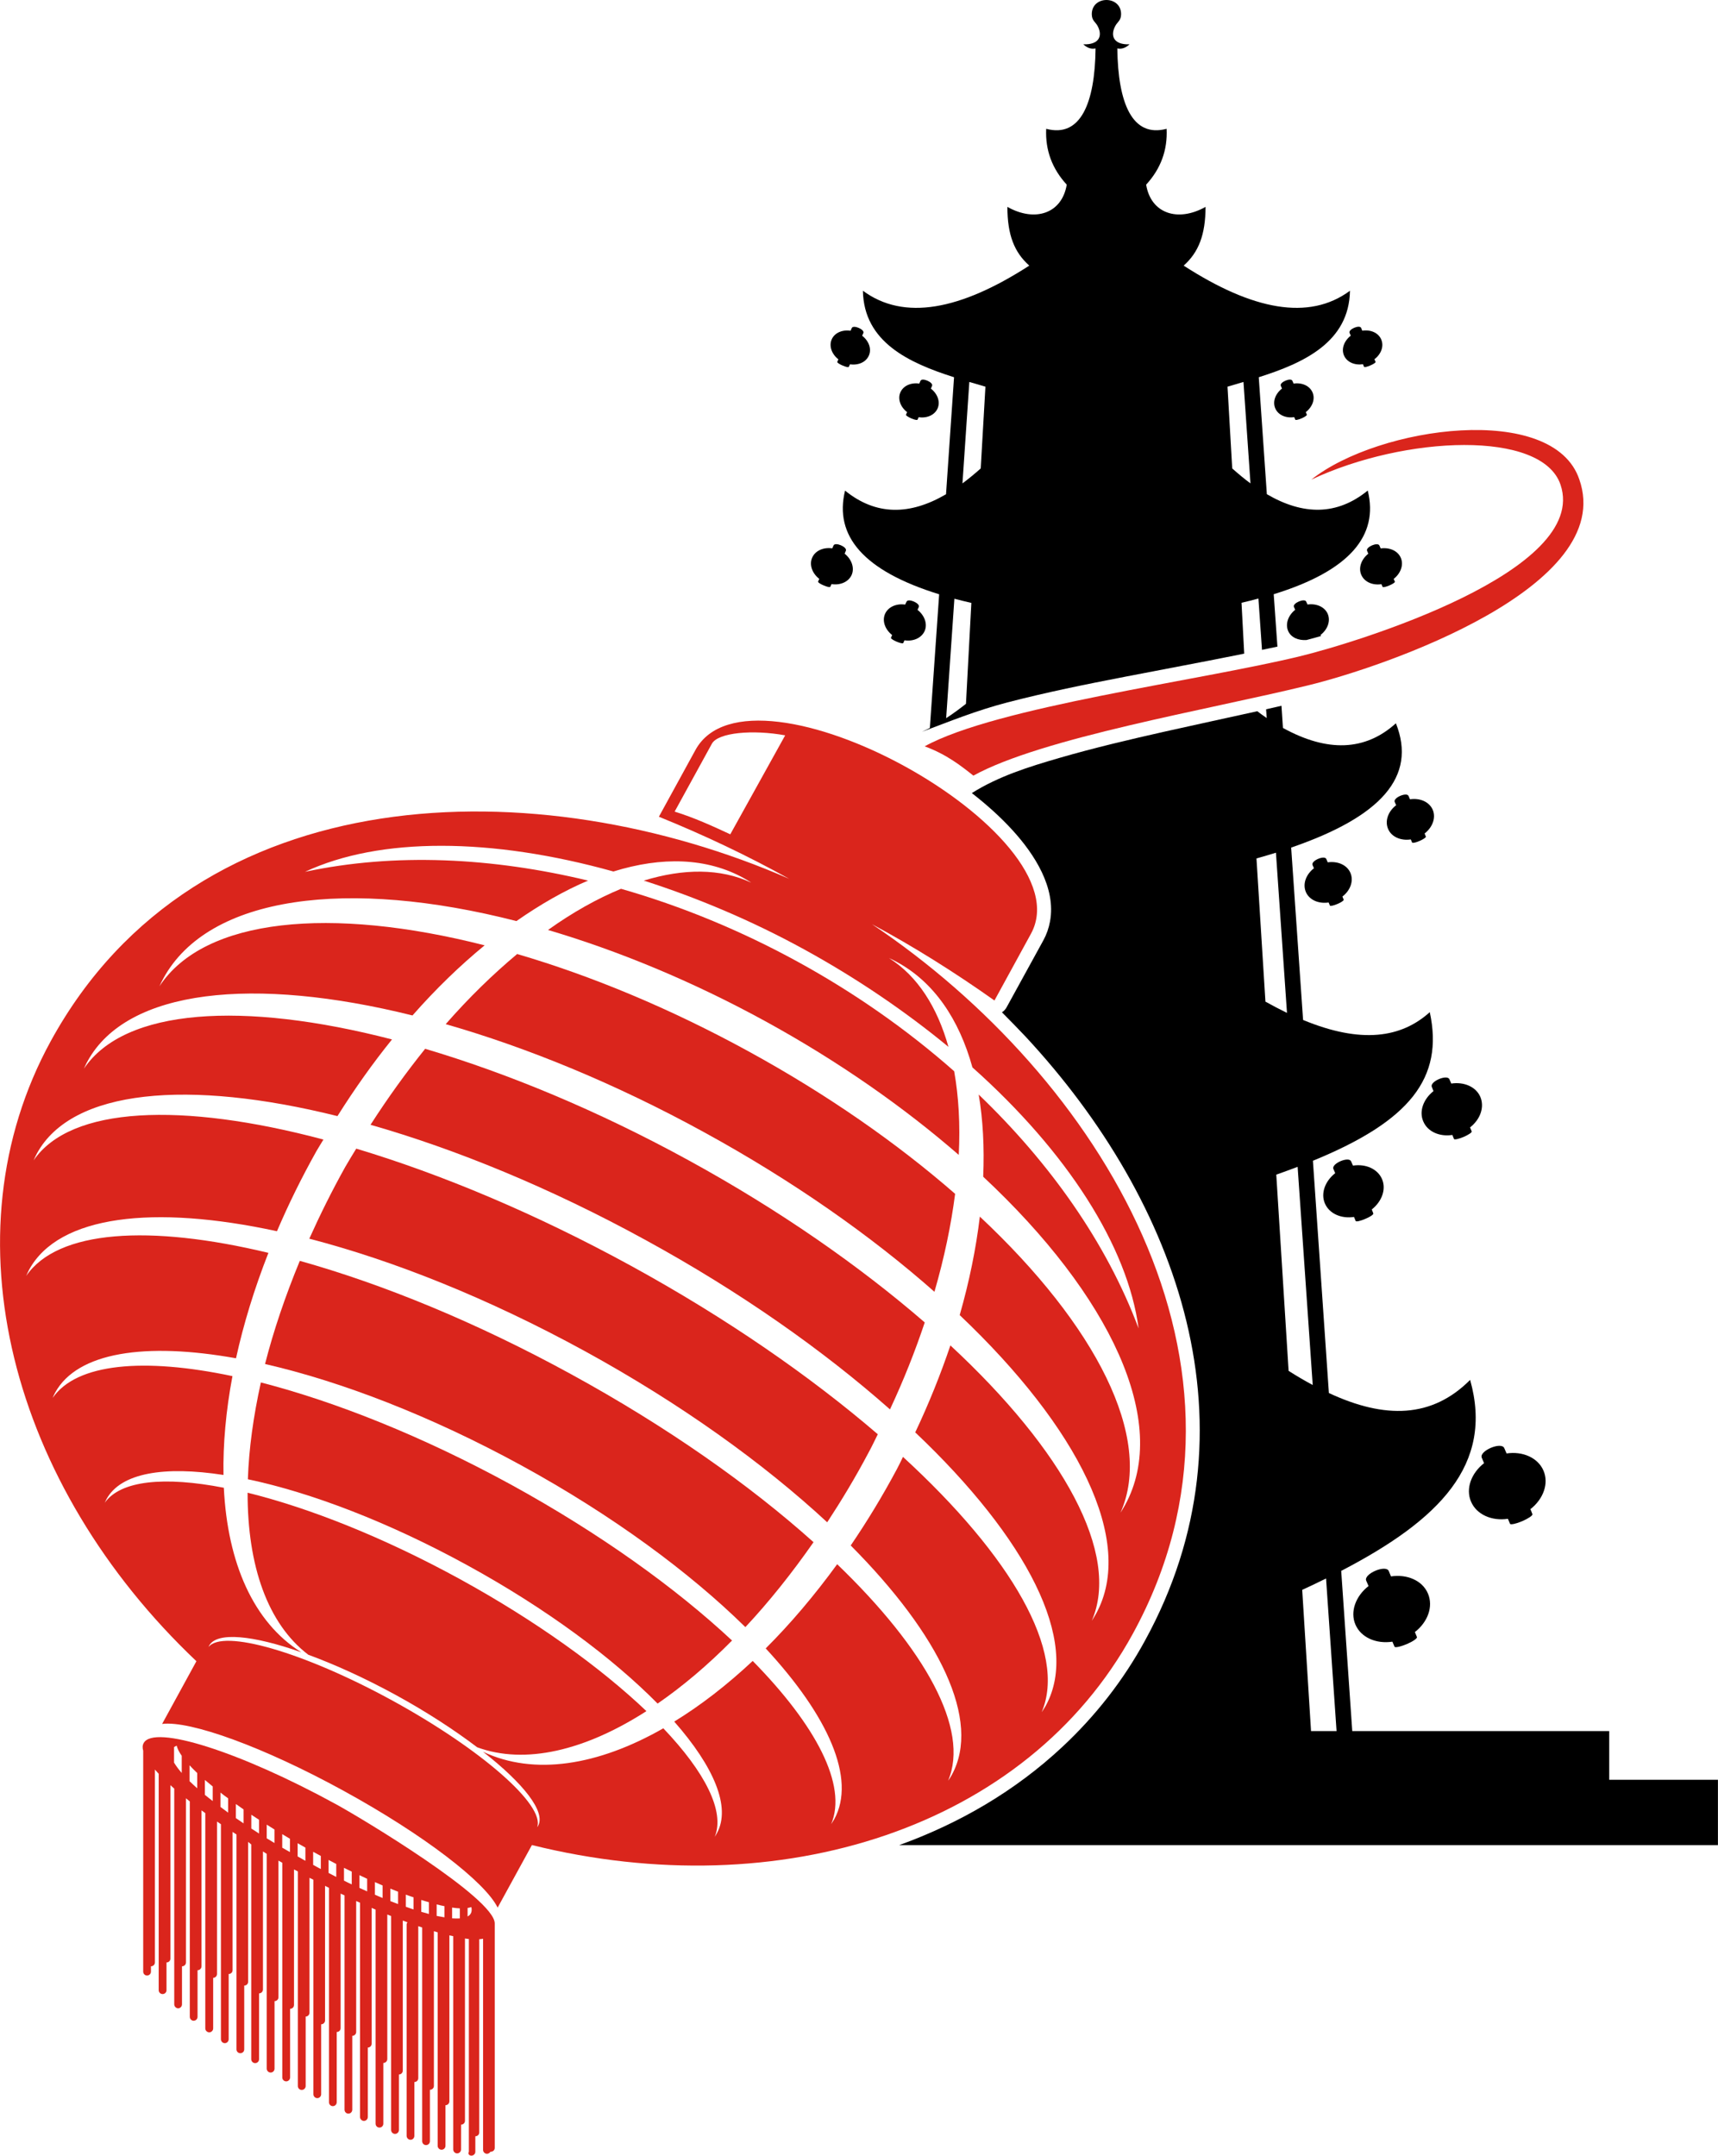 <?xml version="1.0" encoding="utf-8"?>
<!-- Generator: Adobe Illustrator 16.0.0, SVG Export Plug-In . SVG Version: 6.00 Build 0)  -->
<!DOCTYPE svg PUBLIC "-//W3C//DTD SVG 1.1//EN" "http://www.w3.org/Graphics/SVG/1.1/DTD/svg11.dtd">
<svg version="1.1" id="Calque_1" xmlns="http://www.w3.org/2000/svg" xmlns:xlink="http://www.w3.org/1999/xlink" x="0px" y="0px"
	 width="25.506px" height="32px" viewBox="0 0 25.506 32" enable-background="new 0 0 25.506 32" xml:space="preserve">
<g>
	<g>
		<path d="M18.933,6.062c0.042,0.099,0.158,0.149,0.281,0.13l0.017,0.039c0.006,0.008,0.047-0.001,0.094-0.021
			c0.045-0.02,0.079-0.043,0.077-0.053c0.001,0-0.016-0.039-0.016-0.039c0.099-0.077,0.143-0.195,0.1-0.293
			c-0.042-0.099-0.158-0.149-0.281-0.131l-0.018-0.041c-0.021-0.052-0.193,0.021-0.172,0.073l0.018,0.042
			C18.935,5.844,18.89,5.962,18.933,6.062z"/>
		<path d="M20.21,8.533c0.045,0.105,0.167,0.159,0.299,0.139l0.018,0.041c0.007,0.008,0.05-0.001,0.099-0.022
			c0.048-0.02,0.086-0.045,0.083-0.055c0.001,0-0.018-0.042-0.018-0.042c0.104-0.082,0.151-0.208,0.106-0.313
			c-0.045-0.105-0.167-0.158-0.299-0.14l-0.019-0.043c-0.024-0.055-0.206,0.023-0.183,0.078l0.018,0.044
			C20.212,8.301,20.164,8.427,20.21,8.533z"/>
		<path d="M20.054,4.983c-0.099,0.077-0.143,0.195-0.101,0.293c0.043,0.1,0.158,0.149,0.282,0.131l0.016,0.039
			c0.008,0.008,0.047-0.001,0.093-0.021c0.046-0.019,0.08-0.042,0.079-0.052l-0.018-0.04c0.101-0.076,0.144-0.195,0.101-0.294
			c-0.042-0.099-0.157-0.149-0.281-0.13l-0.017-0.041c-0.022-0.052-0.194,0.021-0.172,0.074L20.054,4.983z"/>
		<path d="M22.915,21.831c-0.082-0.192-0.309-0.291-0.548-0.255l-0.034-0.079c-0.043-0.101-0.378,0.042-0.334,0.143l0.034,0.08
			c-0.19,0.148-0.276,0.378-0.194,0.57c0.082,0.194,0.309,0.292,0.548,0.256l0.032,0.076c0.013,0.014,0.092-0.003,0.181-0.041
			c0.089-0.039,0.156-0.083,0.151-0.103c0.002,0-0.03-0.075-0.03-0.075C22.912,22.254,22.998,22.023,22.915,21.831z"/>
		<path d="M21.978,16.284c-0.064-0.151-0.243-0.228-0.432-0.199l-0.027-0.063c-0.033-0.079-0.295,0.033-0.262,0.112l0.025,0.063
			c-0.149,0.118-0.218,0.3-0.151,0.451c0.064,0.152,0.242,0.229,0.431,0.2l0.025,0.061c0.009,0.012,0.071-0.002,0.143-0.032
			c0.069-0.03,0.122-0.065,0.12-0.08c0-0.001-0.025-0.061-0.025-0.061C21.976,16.618,22.042,16.437,21.978,16.284z"/>
		<path d="M21.271,12.021c-0.052-0.119-0.19-0.178-0.338-0.156l-0.021-0.049c-0.026-0.062-0.231,0.026-0.206,0.088l0.022,0.049
			c-0.119,0.091-0.171,0.233-0.12,0.352c0.05,0.119,0.189,0.178,0.337,0.156l0.02,0.047c0.009,0.009,0.057-0.001,0.111-0.025
			c0.055-0.024,0.096-0.051,0.093-0.063c0.001,0-0.019-0.047-0.019-0.047C21.268,12.281,21.321,12.14,21.271,12.021z"/>
		<path d="M19.124,9.366c0.042,0.098,0.152,0.143,0.272,0.135c0.071-0.019,0.144-0.038,0.216-0.059
			c-0.003-0.007-0.007-0.016-0.007-0.016c0.105-0.081,0.152-0.207,0.107-0.313c-0.045-0.105-0.17-0.158-0.3-0.139l-0.02-0.043
			c-0.022-0.055-0.206,0.023-0.182,0.078l0.019,0.043C19.126,9.134,19.079,9.26,19.124,9.366z"/>
		<path d="M20.518,17.503c-0.065-0.151-0.242-0.229-0.431-0.2l-0.028-0.063c-0.033-0.079-0.296,0.033-0.263,0.112l0.027,0.063
			c-0.15,0.118-0.218,0.298-0.153,0.45s0.243,0.229,0.432,0.2l0.025,0.061c0.01,0.013,0.072-0.002,0.142-0.032
			c0.071-0.029,0.123-0.064,0.12-0.08c0.001,0-0.023-0.06-0.023-0.06C20.515,17.836,20.583,17.655,20.518,17.503z"/>
		<path d="M13.666,5.653l-0.018,0.041c-0.123-0.018-0.238,0.032-0.281,0.131c-0.043,0.099,0.002,0.217,0.1,0.293L13.45,6.158
			c-0.001,0.009,0.033,0.033,0.079,0.053c0.046,0.02,0.087,0.028,0.092,0.02c0.001,0.001,0.018-0.038,0.018-0.038
			c0.123,0.019,0.238-0.032,0.281-0.13c0.043-0.099-0.001-0.218-0.1-0.294l0.018-0.042C13.859,5.675,13.688,5.601,13.666,5.653z"/>
		<path d="M12.43,5.374c-0.001,0.009,0.033,0.033,0.079,0.052c0.046,0.02,0.086,0.029,0.092,0.021c0.001,0,0.018-0.039,0.018-0.039
			c0.123,0.018,0.238-0.031,0.281-0.131c0.043-0.099-0.001-0.216-0.1-0.293l0.018-0.041c0.021-0.052-0.149-0.125-0.172-0.074
			L12.628,4.91c-0.123-0.019-0.239,0.031-0.281,0.13s0.002,0.218,0.1,0.294L12.43,5.374z"/>
		<path d="M21.2,23.656c-0.082-0.194-0.309-0.291-0.549-0.255l-0.033-0.08c-0.044-0.1-0.376,0.043-0.335,0.143l0.035,0.08
			c-0.191,0.149-0.277,0.38-0.195,0.572c0.083,0.193,0.309,0.29,0.549,0.254l0.032,0.076c0.013,0.015,0.091-0.002,0.181-0.04
			s0.155-0.083,0.152-0.103c0.001,0-0.031-0.076-0.031-0.076C21.197,24.079,21.282,23.849,21.2,23.656z"/>
		<path d="M20.049,12.958c-0.051-0.119-0.189-0.178-0.337-0.157l-0.021-0.049c-0.026-0.062-0.23,0.026-0.205,0.088l0.021,0.049
			c-0.118,0.092-0.17,0.232-0.12,0.352c0.051,0.119,0.189,0.178,0.338,0.156l0.02,0.047c0.007,0.009,0.055-0.001,0.111-0.025
			c0.054-0.022,0.096-0.051,0.093-0.063c0.001,0-0.019-0.047-0.019-0.047C20.047,13.219,20.1,13.078,20.049,12.958z"/>
		<path d="M12.145,8.635C12.144,8.646,12.18,8.67,12.228,8.69c0.049,0.021,0.092,0.031,0.098,0.022c0,0,0.019-0.041,0.019-0.041
			c0.132,0.02,0.255-0.034,0.3-0.139c0.044-0.105-0.003-0.231-0.105-0.313l0.018-0.044c0.023-0.055-0.158-0.133-0.183-0.078
			l-0.019,0.043c-0.13-0.019-0.254,0.034-0.299,0.14c-0.045,0.105,0.001,0.231,0.106,0.313L12.145,8.635z"/>
		<path d="M23.891,26.42v-0.723h-3.815l-0.164-2.378c1.458-0.757,2.268-1.577,1.914-2.835c-0.566,0.568-1.262,0.584-2.097,0.195
			l-0.237-3.448c1.438-0.588,1.946-1.228,1.735-2.206c-0.422,0.381-1.016,0.474-1.881,0.116l-0.177-2.559
			c1.33-0.457,1.871-1.051,1.555-1.845c-0.458,0.414-1.019,0.431-1.677,0.069l-0.022-0.329c-0.075,0.017-0.151,0.035-0.228,0.052
			l0.009,0.13c-0.046-0.03-0.094-0.067-0.14-0.101c-0.453,0.1-0.907,0.198-1.359,0.299c-0.529,0.119-1.062,0.244-1.582,0.395
			c-0.451,0.131-0.898,0.27-1.297,0.521c0.22,0.171,0.427,0.356,0.607,0.554c0.321,0.353,0.646,0.849,0.554,1.351
			c-0.018,0.099-0.051,0.193-0.099,0.281l-0.544,0.991c-0.018,0.033-0.042,0.06-0.071,0.077c0.118,0.118,0.233,0.237,0.349,0.359
			c2.288,2.461,3.494,5.832,1.776,8.966c-0.321,0.59-0.735,1.119-1.225,1.577c-0.709,0.663-1.537,1.14-2.425,1.461h12.155V26.42
			H23.891z M18.654,12.743c0.101-0.028,0.196-0.056,0.289-0.085l0.164,2.378c-0.102-0.05-0.209-0.105-0.32-0.167L18.654,12.743z
			 M18.948,17.437c0.109-0.039,0.216-0.077,0.317-0.116l0.224,3.239c-0.117-0.063-0.237-0.133-0.358-0.21L18.948,17.437z
			 M19.464,25.697l-0.131-2.096c0.121-0.056,0.239-0.112,0.354-0.169l0.156,2.265H19.464z"/>
		<path d="M13.459,8.932l-0.021,0.043c-0.13-0.019-0.253,0.034-0.299,0.139c-0.045,0.106,0.002,0.231,0.106,0.313l-0.018,0.042
			c-0.001,0.011,0.035,0.035,0.084,0.056c0.05,0.021,0.092,0.03,0.098,0.022c0.001,0,0.019-0.042,0.019-0.042
			c0.131,0.02,0.254-0.034,0.3-0.139c0.045-0.105-0.002-0.231-0.106-0.313l0.019-0.043C13.664,8.955,13.481,8.876,13.459,8.932z"/>
		<path d="M14.164,5.6l-0.119,1.737c-0.539,0.315-1.041,0.318-1.499-0.054c-0.164,0.671,0.271,1.191,1.397,1.539l-0.138,1.984
			c-0.041,0.022-0.078,0.038-0.117,0.057c0.41-0.153,0.797-0.313,1.265-0.435c0.577-0.15,1.164-0.269,1.749-0.382
			c0.586-0.114,1.18-0.223,1.77-0.343l-0.04-0.755c0.086-0.02,0.171-0.041,0.251-0.063l0.053,0.762
			c0.076-0.017,0.152-0.031,0.229-0.048l-0.055-0.778c1.127-0.348,1.562-0.868,1.396-1.539c-0.456,0.372-0.959,0.369-1.498,0.054
			L18.688,5.6c0.669-0.212,1.341-0.521,1.354-1.284c-0.608,0.45-1.446,0.288-2.469-0.373c0.222-0.198,0.324-0.457,0.325-0.872
			c-0.411,0.231-0.812,0.1-0.882-0.33c0.217-0.236,0.319-0.512,0.304-0.829c-0.51,0.136-0.722-0.379-0.732-1.193
			c0.064,0.014,0.126-0.009,0.181-0.061c-0.242,0.008-0.288-0.132-0.21-0.275c0.03-0.057,0.085-0.078,0.085-0.173
			c0-0.28-0.435-0.28-0.435,0c0,0.096,0.054,0.116,0.085,0.173c0.078,0.143,0.032,0.283-0.211,0.275
			c0.056,0.052,0.117,0.075,0.182,0.061c-0.009,0.814-0.223,1.329-0.733,1.193c-0.015,0.316,0.088,0.593,0.305,0.829
			c-0.071,0.43-0.472,0.561-0.881,0.33c0,0.415,0.102,0.674,0.325,0.872c-1.024,0.661-1.861,0.823-2.47,0.373
			C12.824,5.079,13.496,5.388,14.164,5.6z M18.461,5.67l0.104,1.506c-0.089-0.066-0.18-0.141-0.271-0.222L18.224,5.74L18.461,5.67z
			 M14.391,5.67l0.239,0.07l-0.07,1.214c-0.092,0.082-0.183,0.156-0.271,0.222L14.391,5.67z M14.421,8.95l-0.08,1.498
			c-0.099,0.078-0.196,0.149-0.294,0.213l0.122-1.773C14.25,8.909,14.334,8.93,14.421,8.95z"/>
	</g>
	<g>
		<g>
			<path fill="#DA251C" d="M4.451,18.717c-0.215,0.521-0.39,1.036-0.516,1.531c1.135,0.261,2.463,0.771,3.81,1.508
				c1.346,0.737,2.49,1.581,3.321,2.398c0.35-0.374,0.689-0.798,1.012-1.261c-0.95-0.852-2.18-1.717-3.593-2.49
				C7.073,19.629,5.681,19.061,4.451,18.717z"/>
			<path fill="#DA251C" d="M5.289,17.051c-0.055,0.091-0.11,0.178-0.163,0.271c-0.198,0.355-0.375,0.712-0.534,1.066
				c1.248,0.323,2.659,0.886,4.085,1.666c1.425,0.78,2.659,1.668,3.604,2.544c0.213-0.325,0.418-0.665,0.608-1.024
				c0.052-0.094,0.096-0.188,0.143-0.283c-0.999-0.858-2.244-1.723-3.663-2.5C7.949,18.014,6.551,17.43,5.289,17.051z"/>
			<path fill="#DA251C" d="M3.873,20.522c-0.112,0.506-0.178,0.986-0.193,1.437c0.938,0.198,2.083,0.633,3.255,1.275
				c1.173,0.642,2.156,1.374,2.828,2.055c0.37-0.255,0.741-0.568,1.105-0.936c-0.836-0.781-1.964-1.591-3.279-2.313
				C6.272,21.32,4.98,20.807,3.873,20.522z"/>
			<path fill="#DA251C" d="M3.676,22.159c-0.002,1.084,0.297,1.945,0.901,2.405c0.397,0.146,0.841,0.347,1.302,0.599
				c0.46,0.252,0.868,0.519,1.206,0.775c0.712,0.261,1.599,0.049,2.512-0.537c-0.679-0.646-1.641-1.341-2.773-1.962
				C5.689,22.818,4.586,22.383,3.676,22.159z"/>
			<path fill="#DA251C" d="M6.312,15.569c-0.281,0.35-0.553,0.726-0.811,1.128c1.269,0.363,2.666,0.934,4.078,1.708
				c1.413,0.772,2.647,1.644,3.634,2.517c0.203-0.434,0.374-0.866,0.516-1.291c-0.965-0.835-2.152-1.665-3.503-2.405
				C8.874,16.485,7.536,15.932,6.312,15.569z"/>
			<path fill="#DA251C" d="M9.22,13.194c-0.354,0.146-0.719,0.35-1.084,0.611c1.035,0.306,2.13,0.755,3.223,1.353
				c1.092,0.598,2.06,1.278,2.875,1.986c0.023-0.449-0.001-0.865-0.068-1.242C12.76,14.661,11.022,13.709,9.22,13.194z"/>
			<path fill="#DA251C" d="M4.99,26.784c-1.426-0.781-2.705-1.188-2.857-0.909c-0.018,0.032-0.02,0.07-0.007,0.114v3.279
				c0,0.032,0.025,0.058,0.057,0.058c0.032,0,0.058-0.025,0.058-0.058v-0.079c0.032,0,0.059-0.025,0.059-0.057v-2.864
				c0.017,0.021,0.036,0.04,0.056,0.063v3.213c0,0.031,0.026,0.057,0.058,0.057s0.058-0.025,0.058-0.057v-0.412
				c0.032,0,0.058-0.025,0.058-0.057v-2.575c0.018,0.017,0.038,0.033,0.057,0.051v3.202c0,0.032,0.026,0.059,0.058,0.059
				c0.032,0,0.057-0.026,0.057-0.059v-0.564c0.033,0,0.059-0.025,0.059-0.057v-2.437l0.057,0.046v3.198
				c0,0.031,0.025,0.058,0.057,0.058c0.032,0,0.058-0.026,0.058-0.058v-0.692c0.032,0,0.059-0.026,0.059-0.059v-2.314l0.056,0.041
				v3.196c0,0.031,0.026,0.058,0.059,0.058c0.031,0,0.058-0.026,0.058-0.058v-0.751c0.031,0,0.057-0.025,0.057-0.058V27.04
				l0.058,0.04v3.191c0,0.032,0.025,0.059,0.058,0.059c0.031,0,0.057-0.026,0.057-0.059v-0.968c0.032,0,0.058-0.024,0.058-0.056
				v-2.053l0.058,0.038v3.19c0,0.032,0.025,0.057,0.057,0.057s0.058-0.024,0.058-0.057v-0.947c0.032,0,0.058-0.024,0.058-0.057
				v-2.076L3.73,27.38v3.188c0,0.032,0.026,0.058,0.058,0.058s0.058-0.025,0.058-0.058v-0.977c0.032,0,0.058-0.026,0.058-0.059
				v-2.048L3.96,27.52v3.188c0,0.032,0.026,0.058,0.058,0.058s0.058-0.025,0.058-0.058v-1.002c0.031,0,0.058-0.025,0.058-0.057
				V27.62l0.057,0.032c0,0.004,0,3.187,0,3.187c0,0.031,0.025,0.058,0.058,0.058c0.031,0,0.058-0.026,0.058-0.058V29.82
				c0.031,0,0.058-0.024,0.058-0.057v-2.012l0.057,0.03v3.186c0,0.031,0.025,0.057,0.058,0.057c0.031,0,0.058-0.025,0.058-0.057
				v-1.032c0.031,0,0.057-0.026,0.057-0.058v-2.002l0.058,0.029v3.184c0,0.031,0.025,0.058,0.058,0.058
				c0.031,0,0.057-0.026,0.057-0.058V30.05c0.032,0,0.058-0.026,0.058-0.058v-1.997l0.058,0.029v3.183
				c0,0.031,0.025,0.058,0.057,0.058c0.032,0,0.058-0.026,0.058-0.058v-1.043c0.032,0,0.058-0.024,0.058-0.057V28.11l0.058,0.026
				v3.182c0,0.031,0.025,0.058,0.057,0.058c0.032,0,0.058-0.026,0.058-0.058v-1.097c0.032,0,0.058-0.025,0.058-0.058V28.22
				l0.057,0.025v3.181c0,0.03,0.026,0.058,0.058,0.058c0.032,0,0.058-0.027,0.058-0.058v-1.031c0.032,0,0.057-0.026,0.057-0.059
				v-2.014l0.058,0.025v3.178c0,0.032,0.025,0.058,0.058,0.058c0.031,0,0.057-0.025,0.057-0.058v-0.901
				c0.032,0,0.059-0.026,0.059-0.059v-2.145l0.057,0.023v3.176c0,0.031,0.025,0.058,0.058,0.058c0.031,0,0.058-0.026,0.058-0.058
				v-0.824c0.032,0,0.057-0.026,0.057-0.059v-2.226l0.07,0.026c-0.009,0.01-0.013,0.022-0.013,0.035v3.135
				c0,0.031,0.026,0.058,0.058,0.058s0.057-0.026,0.057-0.058v-0.799c0.032,0,0.058-0.025,0.058-0.058v-2.256l0.058,0.02v3.172
				c0,0.032,0.025,0.058,0.057,0.058s0.058-0.025,0.058-0.058v-0.763c0.032,0,0.059-0.025,0.059-0.057v-2.297l0.056,0.017v3.169
				c0,0.031,0.026,0.058,0.058,0.058s0.058-0.026,0.058-0.058v-0.603c0.032,0,0.058-0.026,0.058-0.058v-2.463
				c0.02,0.004,0.038,0.008,0.057,0.012v3.166c0,0.031,0.026,0.058,0.058,0.058c0.032,0,0.058-0.026,0.058-0.058V31.54
				c0.031,0,0.058-0.025,0.058-0.057v-2.707c0.02,0.004,0.038,0.006,0.058,0.008v3.158C6.942,31.974,6.967,32,6.999,32
				c0.031,0,0.058-0.026,0.058-0.058v-0.23c0.032,0,0.058-0.024,0.058-0.056v-2.869c0.021-0.001,0.039-0.004,0.057-0.007v3.134
				c0,0.032,0.026,0.058,0.058,0.058c0.021,0,0.041-0.013,0.051-0.03c0.038,0.001,0.064-0.025,0.064-0.057v-3.333
				C7.344,28.178,5.376,26.995,4.99,26.784z M2.698,26.319c-0.048-0.055-0.086-0.107-0.114-0.154v-0.23
				c0.012-0.008,0.024-0.014,0.039-0.021c0.011,0.044,0.036,0.094,0.075,0.15V26.319z M2.928,26.546
				c-0.041-0.036-0.079-0.071-0.114-0.105v-0.236c0.034,0.036,0.072,0.076,0.114,0.115V26.546z M3.158,26.736
				c-0.041-0.031-0.078-0.062-0.116-0.092v-0.221c0.037,0.03,0.075,0.063,0.116,0.096V26.736z M3.387,26.908
				c-0.039-0.029-0.077-0.057-0.114-0.085V26.61c0.036,0.029,0.075,0.058,0.114,0.086V26.908z M3.616,27.067
				c-0.039-0.026-0.077-0.052-0.114-0.078V26.78c0.037,0.026,0.075,0.053,0.114,0.08V27.067z M3.846,27.218
				c-0.039-0.025-0.077-0.051-0.115-0.074v-0.205c0.038,0.024,0.076,0.05,0.115,0.075V27.218z M4.075,27.359
				c-0.039-0.023-0.077-0.047-0.115-0.07v-0.203c0.038,0.024,0.076,0.048,0.115,0.072V27.359z M4.305,27.493
				c-0.04-0.021-0.077-0.044-0.115-0.065v-0.201c0.038,0.023,0.075,0.046,0.115,0.069V27.493z M4.534,27.623
				c-0.04-0.022-0.078-0.043-0.115-0.065v-0.196c0.038,0.021,0.076,0.043,0.115,0.065V27.623z M4.763,27.745
				c-0.038-0.02-0.076-0.04-0.114-0.062v-0.194c0.038,0.02,0.076,0.042,0.114,0.062V27.745z M4.992,27.862
				c-0.038-0.019-0.076-0.039-0.114-0.059V27.61c0.038,0.021,0.076,0.039,0.114,0.06V27.862z M5.222,27.973
				c-0.038-0.018-0.076-0.035-0.115-0.056v-0.19c0.039,0.019,0.077,0.038,0.115,0.057V27.973z M5.451,28.077
				c-0.038-0.017-0.076-0.034-0.115-0.052v-0.189c0.038,0.019,0.077,0.035,0.115,0.054V28.077z M5.68,28.175
				c-0.037-0.016-0.075-0.031-0.114-0.049v-0.187c0.039,0.018,0.077,0.033,0.114,0.05V28.175z M5.91,28.265
				c-0.038-0.014-0.076-0.029-0.115-0.044v-0.185c0.039,0.016,0.077,0.031,0.115,0.046V28.265z M6.139,28.345
				c-0.037-0.013-0.075-0.026-0.114-0.04v-0.18c0.039,0.015,0.077,0.027,0.114,0.04V28.345z M6.368,28.412
				c-0.036-0.011-0.075-0.021-0.114-0.032v-0.176c0.039,0.013,0.077,0.023,0.114,0.034V28.412z M6.598,28.462
				c-0.037-0.006-0.074-0.014-0.115-0.021V28.27c0.04,0.011,0.078,0.019,0.115,0.026V28.462z M6.827,28.478
				c-0.034,0.002-0.072,0.002-0.115-0.001v-0.16c0.042,0.006,0.08,0.011,0.115,0.012V28.478z M6.99,28.404
				c-0.011,0.019-0.026,0.034-0.048,0.045v-0.126c0.02-0.003,0.039-0.008,0.056-0.013C7.006,28.347,7.004,28.378,6.99,28.404z"/>
			<path fill="#DA251C" d="M12.945,13.719c0.621,0.333,1.227,0.714,1.819,1.133l0.542-0.991c0.818-1.494-4.16-4.228-4.981-2.728
				l-0.543,0.991c0.673,0.273,1.318,0.579,1.935,0.922c-3.714-1.623-8.786-1.566-10.964,2.41c-1.577,2.88-0.59,6.596,2.163,9.204
				l-0.509,0.931c0.416-0.052,1.504,0.34,2.693,0.992c1.19,0.652,2.106,1.358,2.288,1.735l0.509-0.929
				c3.681,0.914,7.344-0.254,8.921-3.136C18.996,20.279,16.313,15.974,12.945,13.719z M10.842,12.385
				c-0.271-0.126-0.536-0.247-0.826-0.337l0.553-1.008c0.091-0.166,0.608-0.212,1.088-0.124L10.842,12.385z M16.904,19.72
				c-0.48-1.281-1.319-2.458-2.374-3.472c0.064,0.374,0.085,0.785,0.067,1.22c1.884,1.759,2.78,3.643,2.106,4.874
				c-0.021,0.039-0.045,0.077-0.068,0.114c0.496-1.111-0.365-2.782-2.088-4.396c-0.056,0.469-0.155,0.959-0.299,1.462
				c1.762,1.671,2.612,3.359,2.025,4.432c-0.02,0.037-0.042,0.071-0.064,0.106c0.43-0.992-0.423-2.533-2.099-4.088
				c-0.144,0.425-0.317,0.858-0.522,1.291c1.654,1.567,2.459,3.103,1.938,4.057c-0.019,0.033-0.039,0.065-0.061,0.097
				c0.38-0.895-0.452-2.316-2.059-3.79c-0.029,0.06-0.057,0.119-0.089,0.179c-0.214,0.401-0.444,0.779-0.687,1.136
				c1.321,1.328,1.942,2.6,1.501,3.405c-0.017,0.031-0.034,0.06-0.055,0.087c0.323-0.762-0.338-1.954-1.647-3.214
				c-0.337,0.463-0.692,0.882-1.061,1.25c0.928,1.002,1.347,1.934,1.017,2.537c-0.015,0.024-0.03,0.048-0.045,0.071
				c0.242-0.576-0.223-1.463-1.165-2.422c-0.384,0.359-0.774,0.661-1.165,0.9c0.588,0.669,0.846,1.269,0.633,1.658
				c-0.009,0.019-0.021,0.035-0.031,0.052c0.153-0.379-0.146-0.961-0.764-1.61c-0.97,0.554-1.918,0.706-2.677,0.348
				c0.599,0.468,0.933,0.89,0.818,1.099c-0.004,0.008-0.009,0.014-0.014,0.02c0.119-0.324-0.825-1.152-2.144-1.876
				c-1.32-0.723-2.526-1.07-2.736-0.797c0.003-0.006,0.006-0.014,0.01-0.021c0.114-0.209,0.65-0.155,1.368,0.098
				c-0.712-0.446-1.095-1.327-1.15-2.442c-0.88-0.171-1.532-0.11-1.768,0.223c0.009-0.019,0.017-0.036,0.026-0.054
				c0.213-0.39,0.857-0.495,1.737-0.359c-0.008-0.458,0.036-0.951,0.133-1.467c-1.316-0.278-2.313-0.191-2.669,0.323
				c0.011-0.026,0.022-0.053,0.036-0.077c0.33-0.603,1.342-0.752,2.686-0.511c0.111-0.507,0.272-1.033,0.481-1.565
				c-1.767-0.425-3.127-0.34-3.596,0.342c0.013-0.031,0.028-0.062,0.044-0.093c0.442-0.806,1.848-0.967,3.679-0.57
				c0.169-0.396,0.364-0.793,0.586-1.189c0.033-0.058,0.069-0.113,0.104-0.172c-2.106-0.56-3.753-0.494-4.303,0.309
				c0.016-0.036,0.031-0.069,0.05-0.104c0.522-0.954,2.25-1.103,4.461-0.553C5.267,16.16,5.537,15.78,5.82,15.43
				c-2.214-0.573-3.971-0.463-4.574,0.434c0.017-0.037,0.033-0.075,0.054-0.111c0.587-1.072,2.468-1.265,4.824-0.679
				c0.346-0.394,0.706-0.741,1.071-1.041c-2.288-0.582-4.159-0.407-4.828,0.608c0.019-0.04,0.037-0.08,0.059-0.118
				c0.674-1.232,2.744-1.49,5.241-0.85c0.357-0.249,0.715-0.454,1.064-0.601c-1.422-0.342-2.866-0.416-4.203-0.13
				c1.111-0.519,2.769-0.51,4.579-0.005c0.716-0.223,1.388-0.207,1.94,0.101c0.037,0.02,0.072,0.042,0.107,0.065
				c-0.46-0.215-1.008-0.211-1.596-0.031c0.782,0.251,1.585,0.585,2.382,1.022c0.793,0.435,1.509,0.926,2.141,1.446
				c-0.165-0.587-0.456-1.049-0.883-1.318c0.038,0.017,0.076,0.035,0.113,0.056c0.555,0.299,0.928,0.852,1.126,1.567
				C15.846,17.101,16.742,18.501,16.904,19.72z"/>
			<path fill="#DA251C" d="M23.447,7.117c-0.386-1.147-2.972-0.795-3.979,0.003c1.39-0.655,3.425-0.741,3.7,0.075
				c0.434,1.288-3.037,2.344-3.86,2.545c-1.519,0.37-4.514,0.752-5.58,1.339c0.326,0.12,0.539,0.289,0.723,0.435
				c1.018-0.561,3.469-0.974,4.961-1.338C20.557,9.899,24.007,8.711,23.447,7.117z"/>
			<path fill="#DA251C" d="M7.678,14.162c-0.359,0.3-0.716,0.647-1.061,1.041c1.208,0.346,2.521,0.883,3.837,1.605
				c1.317,0.721,2.478,1.537,3.419,2.368c0.146-0.503,0.247-0.989,0.307-1.454c-0.858-0.748-1.896-1.474-3.067-2.115
				S8.771,14.482,7.678,14.162z"/>
		</g>
	</g>
</g>
</svg>
